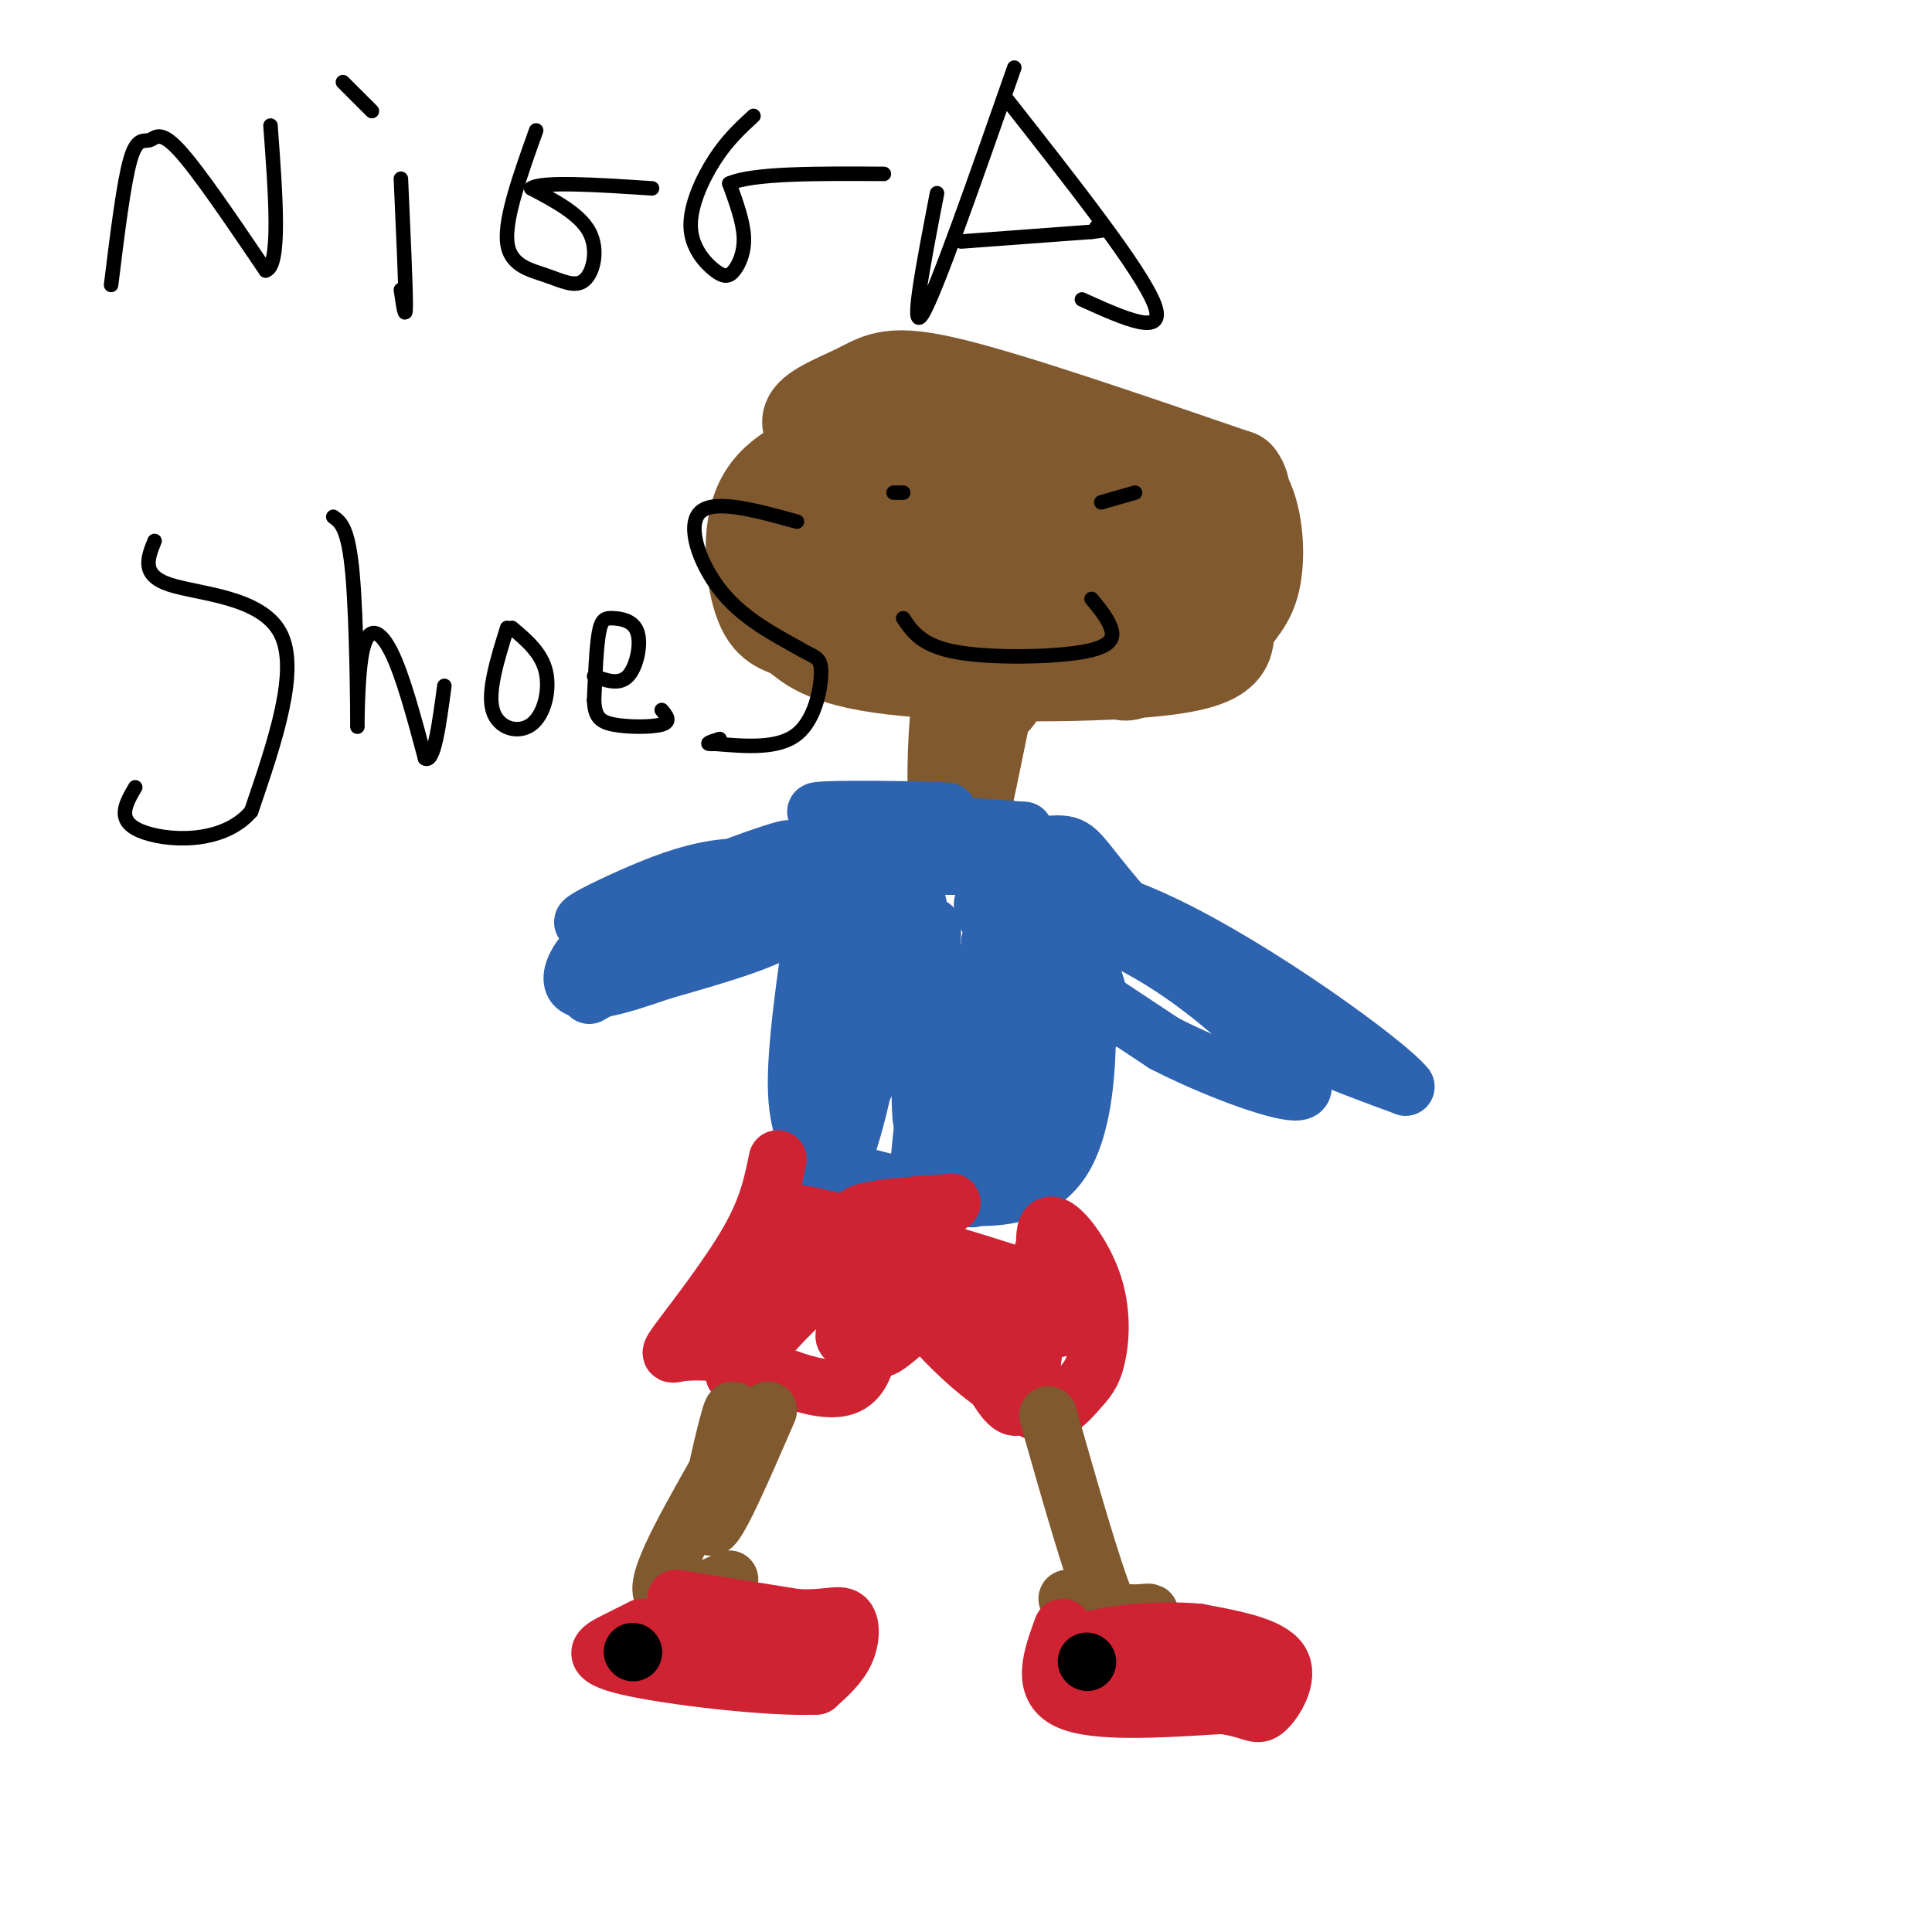 <svg viewBox='0 0 400 400' version='1.1' xmlns='http://www.w3.org/2000/svg' xmlns:xlink='http://www.w3.org/1999/xlink'><g fill='none' stroke='#81592f' stroke-width='20' stroke-linecap='round' stroke-linejoin='round'><path d='M181,93c-1.727,-0.107 -3.455,-0.214 -8,1c-4.545,1.214 -11.908,3.750 -15,10c-3.092,6.250 -1.913,16.213 0,21c1.913,4.787 4.559,4.396 7,6c2.441,1.604 4.678,5.203 20,7c15.322,1.797 43.729,1.791 57,0c13.271,-1.791 11.404,-5.369 12,-8c0.596,-2.631 3.653,-4.317 5,-9c1.347,-4.683 0.982,-12.363 -1,-17c-1.982,-4.637 -5.583,-6.233 -9,-7c-3.417,-0.767 -6.651,-0.707 -12,-2c-5.349,-1.293 -12.814,-3.941 -24,0c-11.186,3.941 -26.093,14.470 -41,25'/><path d='M172,120c-1.456,5.258 15.403,5.903 17,2c1.597,-3.903 -12.069,-12.356 -17,-17c-4.931,-4.644 -1.126,-5.480 2,-6c3.126,-0.520 5.573,-0.723 13,-2c7.427,-1.277 19.833,-3.628 30,0c10.167,3.628 18.094,13.235 22,19c3.906,5.765 3.789,7.687 -2,9c-5.789,1.313 -17.252,2.016 -25,1c-7.748,-1.016 -11.780,-3.753 -14,-6c-2.220,-2.247 -2.626,-4.004 -5,-6c-2.374,-1.996 -6.716,-4.230 2,-5c8.716,-0.770 30.490,-0.077 41,1c10.510,1.077 9.755,2.539 9,4'/><path d='M245,114c2.111,2.221 2.887,5.773 3,8c0.113,2.227 -0.437,3.129 -4,4c-3.563,0.871 -10.139,1.713 -20,-2c-9.861,-3.713 -23.005,-11.979 -30,-18c-6.995,-6.021 -7.840,-9.798 -1,-12c6.840,-2.202 21.364,-2.831 28,-3c6.636,-0.169 5.385,0.122 7,2c1.615,1.878 6.098,5.345 8,9c1.902,3.655 1.225,7.499 -1,10c-2.225,2.501 -5.999,3.660 -11,3c-5.001,-0.660 -11.231,-3.139 -16,-8c-4.769,-4.861 -8.077,-12.103 -9,-16c-0.923,-3.897 0.538,-4.448 2,-5'/><path d='M201,86c-1.577,0.448 -6.519,4.068 -14,5c-7.481,0.932 -17.500,-0.822 -19,-3c-1.500,-2.178 5.519,-4.779 10,-7c4.481,-2.221 6.423,-4.063 19,-1c12.577,3.063 35.788,11.032 59,19'/><path d='M256,99c5.295,6.790 -10.968,14.264 -17,23c-6.032,8.736 -1.833,18.733 -7,17c-5.167,-1.733 -19.699,-15.197 -27,-10c-7.301,5.197 -7.372,29.056 -7,38c0.372,8.944 1.186,2.972 2,-3'/><path d='M200,164c1.548,-6.821 4.417,-22.375 6,-27c1.583,-4.625 1.881,1.679 1,5c-0.881,3.321 -2.940,3.661 -5,4'/></g>
<g fill='none' stroke='#2d63af' stroke-width='12' stroke-linecap='round' stroke-linejoin='round'><path d='M189,178c12.554,0.357 25.107,0.714 23,1c-2.107,0.286 -18.875,0.500 -20,0c-1.125,-0.500 13.393,-1.714 17,-3c3.607,-1.286 -3.696,-2.643 -11,-4'/><path d='M198,172c-8.177,-1.250 -23.120,-2.376 -21,-3c2.120,-0.624 21.301,-0.745 19,-1c-2.301,-0.255 -26.086,-0.644 -27,0c-0.914,0.644 21.043,2.322 43,4'/><path d='M212,172c-7.429,1.917 -47.500,4.708 -50,6c-2.500,1.292 32.571,1.083 46,1c13.429,-0.083 5.214,-0.042 -3,0'/><path d='M205,179c-6.289,0.178 -20.511,0.622 -20,0c0.511,-0.622 15.756,-2.311 31,-4'/><path d='M216,175c6.190,-0.595 6.167,-0.083 11,6c4.833,6.083 14.524,17.738 26,26c11.476,8.262 24.738,13.131 38,18'/><path d='M291,225c-3.359,-4.440 -30.756,-24.541 -51,-34c-20.244,-9.459 -33.335,-8.278 -36,-5c-2.665,3.278 5.096,8.651 13,14c7.904,5.349 15.952,10.675 24,16'/><path d='M241,216c9.923,5.104 22.732,9.863 27,10c4.268,0.137 -0.005,-4.348 -6,-10c-5.995,-5.652 -13.713,-12.472 -23,-18c-9.287,-5.528 -20.144,-9.764 -31,-14'/><path d='M208,184c-0.689,4.622 13.089,23.178 18,27c4.911,3.822 0.956,-7.089 -3,-18'/><path d='M223,193c-0.845,-7.560 -1.458,-17.458 0,-7c1.458,10.458 4.988,41.274 -3,54c-7.988,12.726 -27.494,7.363 -47,2'/><path d='M173,242c-8.179,-0.048 -5.125,-1.167 -5,-3c0.125,-1.833 -2.679,-4.381 -3,-13c-0.321,-8.619 1.839,-23.310 4,-38'/><path d='M169,188c1.423,-10.115 2.979,-16.402 2,-11c-0.979,5.402 -4.494,22.493 -4,34c0.494,11.507 4.998,17.431 7,19c2.002,1.569 1.501,-1.215 1,-4'/><path d='M175,226c1.361,-11.777 4.265,-39.218 6,-44c1.735,-4.782 2.303,13.095 0,30c-2.303,16.905 -7.476,32.839 -7,26c0.476,-6.839 6.602,-36.452 9,-43c2.398,-6.548 1.069,9.968 -1,20c-2.069,10.032 -4.877,13.581 -6,13c-1.123,-0.581 -0.562,-5.290 0,-10'/><path d='M176,218c0.032,-11.960 0.111,-36.862 0,-34c-0.111,2.862 -0.412,33.486 2,36c2.412,2.514 7.539,-23.083 10,-31c2.461,-7.917 2.258,1.847 3,11c0.742,9.153 2.431,17.695 2,28c-0.431,10.305 -2.980,22.373 -3,18c-0.020,-4.373 2.490,-25.186 5,-46'/><path d='M195,200c0.195,1.380 -1.817,27.829 -3,41c-1.183,13.171 -1.535,13.062 -1,-3c0.535,-16.062 1.958,-48.079 2,-46c0.042,2.079 -1.296,38.252 -2,40c-0.704,1.748 -0.772,-30.929 1,-34c1.772,-3.071 5.386,23.465 9,50'/><path d='M201,248c2.353,1.843 3.736,-18.551 5,-29c1.264,-10.449 2.408,-10.955 2,-2c-0.408,8.955 -2.367,27.369 0,24c2.367,-3.369 9.060,-28.523 10,-31c0.940,-2.477 -3.874,17.721 -7,19c-3.126,1.279 -4.563,-16.360 -6,-34'/><path d='M205,195c2.026,0.979 10.089,20.427 4,21c-6.089,0.573 -26.332,-17.730 -35,-25c-8.668,-7.270 -5.762,-3.506 -10,0c-4.238,3.506 -15.619,6.753 -27,10'/><path d='M137,201c-8.449,2.939 -16.071,5.285 -18,3c-1.929,-2.285 1.835,-9.201 14,-16c12.165,-6.799 32.732,-13.479 30,-12c-2.732,1.479 -28.763,11.118 -38,14c-9.237,2.882 -1.679,-0.993 5,-4c6.679,-3.007 12.480,-5.145 18,-6c5.520,-0.855 10.760,-0.428 16,0'/><path d='M164,180c-4.242,3.802 -22.848,13.308 -30,16c-7.152,2.692 -2.848,-1.429 6,-6c8.848,-4.571 22.242,-9.592 20,-7c-2.242,2.592 -20.121,12.796 -38,23'/></g>
<g fill='none' stroke='#cf2233' stroke-width='12' stroke-linecap='round' stroke-linejoin='round'><path d='M161,240c-1.006,5.012 -2.012,10.024 -6,17c-3.988,6.976 -10.958,15.917 -14,20c-3.042,4.083 -2.155,3.310 0,3c2.155,-0.310 5.577,-0.155 9,0'/><path d='M150,280c6.733,2.622 19.067,9.178 25,7c5.933,-2.178 5.467,-13.089 5,-24'/><path d='M180,263c0.250,-5.369 -1.625,-6.792 1,-3c2.625,3.792 9.750,12.798 16,19c6.250,6.202 11.625,9.601 17,13'/><path d='M214,292c4.450,1.335 7.074,-1.827 9,-4c1.926,-2.173 3.156,-3.356 4,-7c0.844,-3.644 1.304,-9.750 -1,-16c-2.304,-6.250 -7.373,-12.643 -9,-11c-1.627,1.643 0.186,11.321 2,21'/><path d='M219,275c-0.271,-2.703 -1.949,-19.962 -3,-16c-1.051,3.962 -1.475,29.144 -5,32c-3.525,2.856 -10.150,-16.612 -17,-26c-6.850,-9.388 -13.925,-8.694 -21,-8'/><path d='M173,257c-7.478,-3.335 -15.674,-7.674 -4,-5c11.674,2.674 43.216,12.360 50,15c6.784,2.640 -11.192,-1.767 -22,-5c-10.808,-3.233 -14.448,-5.294 -17,-7c-2.552,-1.706 -4.015,-3.059 -1,-4c3.015,-0.941 10.507,-1.471 18,-2'/><path d='M197,249c-2.670,2.571 -18.344,9.998 -29,19c-10.656,9.002 -16.292,19.577 -16,16c0.292,-3.577 6.512,-21.308 9,-27c2.488,-5.692 1.244,0.654 0,7'/><path d='M161,264c-1.345,2.577 -4.706,5.519 -1,4c3.706,-1.519 14.479,-7.498 17,-5c2.521,2.498 -3.211,13.474 -2,14c1.211,0.526 9.364,-9.397 11,-10c1.636,-0.603 -3.247,8.113 -4,11c-0.753,2.887 2.623,-0.057 6,-3'/><path d='M188,275c4.889,-3.489 14.111,-10.711 18,-11c3.889,-0.289 2.444,6.356 1,13'/></g>
<g fill='none' stroke='#81592f' stroke-width='12' stroke-linecap='round' stroke-linejoin='round'><path d='M159,292c-5.511,12.711 -11.022,25.422 -12,24c-0.978,-1.422 2.578,-16.978 4,-22c1.422,-5.022 0.711,0.489 0,6'/><path d='M151,300c-3.733,7.200 -13.067,22.200 -14,28c-0.933,5.800 6.533,2.400 14,-1'/><path d='M217,293c4.583,16.083 9.167,32.167 12,39c2.833,6.833 3.917,4.417 5,2'/><path d='M234,334c1.933,0.178 4.267,-0.378 4,0c-0.267,0.378 -3.133,1.689 -6,3'/><path d='M232,337c-2.833,-0.500 -6.917,-3.250 -11,-6'/></g>
<g fill='none' stroke='#cf2233' stroke-width='12' stroke-linecap='round' stroke-linejoin='round'><path d='M140,331c0.000,0.000 25.000,4.000 25,4'/><path d='M165,335c6.060,0.286 8.708,-1.000 10,0c1.292,1.000 1.226,4.286 0,7c-1.226,2.714 -3.613,4.857 -6,7'/><path d='M169,349c-9.500,0.440 -30.250,-1.958 -39,-4c-8.750,-2.042 -5.500,-3.726 -3,-5c2.500,-1.274 4.250,-2.137 6,-3'/><path d='M133,337c5.879,0.126 17.576,1.941 21,3c3.424,1.059 -1.424,1.362 -6,1c-4.576,-0.362 -8.879,-1.389 -8,-2c0.879,-0.611 6.939,-0.805 13,-1'/><path d='M153,338c4.833,0.000 10.417,0.500 16,1'/><path d='M220,337c-2.250,6.167 -4.500,12.333 1,15c5.500,2.667 18.750,1.833 32,1'/><path d='M253,353c6.607,0.905 7.125,2.667 9,1c1.875,-1.667 5.107,-6.762 3,-10c-2.107,-3.238 -9.554,-4.619 -17,-6'/><path d='M248,338c-7.978,-0.756 -19.422,0.356 -23,2c-3.578,1.644 0.711,3.822 5,6'/><path d='M230,346c7.089,1.111 22.311,0.889 26,0c3.689,-0.889 -4.156,-2.444 -12,-4'/></g>
<g fill='none' stroke='#000000' stroke-width='12' stroke-linecap='round' stroke-linejoin='round'><path d='M225,344c0.000,0.000 0.100,0.100 0.1,0.1'/><path d='M131,342c0.000,0.000 0.100,0.100 0.1,0.1'/></g>
<g fill='none' stroke='#000000' stroke-width='3' stroke-linecap='round' stroke-linejoin='round'><path d='M23,59c1.310,-10.625 2.619,-21.250 4,-26c1.381,-4.750 2.833,-3.625 4,-4c1.167,-0.375 2.048,-2.250 6,2c3.952,4.250 10.976,14.625 18,25'/><path d='M55,56c3.167,-0.833 2.083,-15.417 1,-30'/><path d='M83,37c0.500,11.083 1.000,22.167 1,26c0.000,3.833 -0.500,0.417 -1,-3'/><path d='M71,17c0.000,0.000 6.000,6.000 6,6'/><path d='M111,27c-3.226,9.024 -6.453,18.048 -6,23c0.453,4.952 4.585,5.833 8,7c3.415,1.167 6.112,2.622 8,1c1.888,-1.622 2.968,-6.321 1,-10c-1.968,-3.679 -6.984,-6.340 -12,-9'/><path d='M110,39c2.167,-1.500 13.583,-0.750 25,0'/><path d='M156,24c-2.690,2.481 -5.380,4.962 -8,9c-2.620,4.038 -5.169,9.632 -5,14c0.169,4.368 3.056,7.511 5,9c1.944,1.489 2.947,1.324 4,0c1.053,-1.324 2.158,-3.807 2,-7c-0.158,-3.193 -1.579,-7.097 -3,-11'/><path d='M151,38c4.833,-2.167 18.417,-2.083 32,-2'/><path d='M210,14c-8.167,23.333 -16.333,46.667 -19,51c-2.667,4.333 0.167,-10.333 3,-25'/><path d='M208,20c14.167,18.000 28.333,36.000 31,43c2.667,7.000 -6.167,3.000 -15,-1'/><path d='M199,50c0.000,0.000 27.000,-2.000 27,-2'/><path d='M226,48c4.667,-0.500 2.833,-0.750 1,-1'/><path d='M32,112c-1.422,3.511 -2.844,7.022 3,9c5.844,1.978 18.956,2.422 23,10c4.044,7.578 -0.978,22.289 -6,37'/><path d='M52,168c-6.000,7.044 -18.000,6.156 -23,4c-5.000,-2.156 -3.000,-5.578 -1,-9'/><path d='M69,107c1.571,1.142 3.142,2.284 4,12c0.858,9.716 1.003,28.006 1,31c-0.003,2.994 -0.155,-9.309 1,-15c1.155,-5.691 3.616,-4.769 6,0c2.384,4.769 4.692,13.384 7,22'/><path d='M88,157c1.833,1.167 2.917,-6.917 4,-15'/><path d='M105,130c-2.042,6.571 -4.083,13.143 -3,17c1.083,3.857 5.292,5.000 8,3c2.708,-2.000 3.917,-7.143 3,-11c-0.917,-3.857 -3.958,-6.429 -7,-9'/><path d='M123,140c2.603,0.927 5.206,1.853 7,0c1.794,-1.853 2.780,-6.486 2,-9c-0.780,-2.514 -3.325,-2.907 -5,-3c-1.675,-0.093 -2.478,0.116 -3,3c-0.522,2.884 -0.761,8.442 -1,14'/><path d='M123,145c0.155,3.262 1.042,4.417 4,5c2.958,0.583 7.988,0.595 10,0c2.012,-0.595 1.006,-1.798 0,-3'/><path d='M165,108c-8.533,-2.356 -17.067,-4.711 -20,-2c-2.933,2.711 -0.267,10.489 4,16c4.267,5.511 10.133,8.756 16,12'/><path d='M165,134c3.702,2.238 4.958,1.833 5,5c0.042,3.167 -1.131,9.905 -5,13c-3.869,3.095 -10.435,2.548 -17,2'/><path d='M148,154c-2.667,0.167 -0.833,-0.417 1,-1'/><path d='M185,102c0.000,0.000 2.000,0.000 2,0'/><path d='M235,102c0.000,0.000 -7.000,2.000 -7,2'/><path d='M187,128c1.911,2.845 3.821,5.690 11,7c7.179,1.310 19.625,1.083 26,0c6.375,-1.083 6.679,-3.024 6,-5c-0.679,-1.976 -2.339,-3.988 -4,-6'/></g>
</svg>